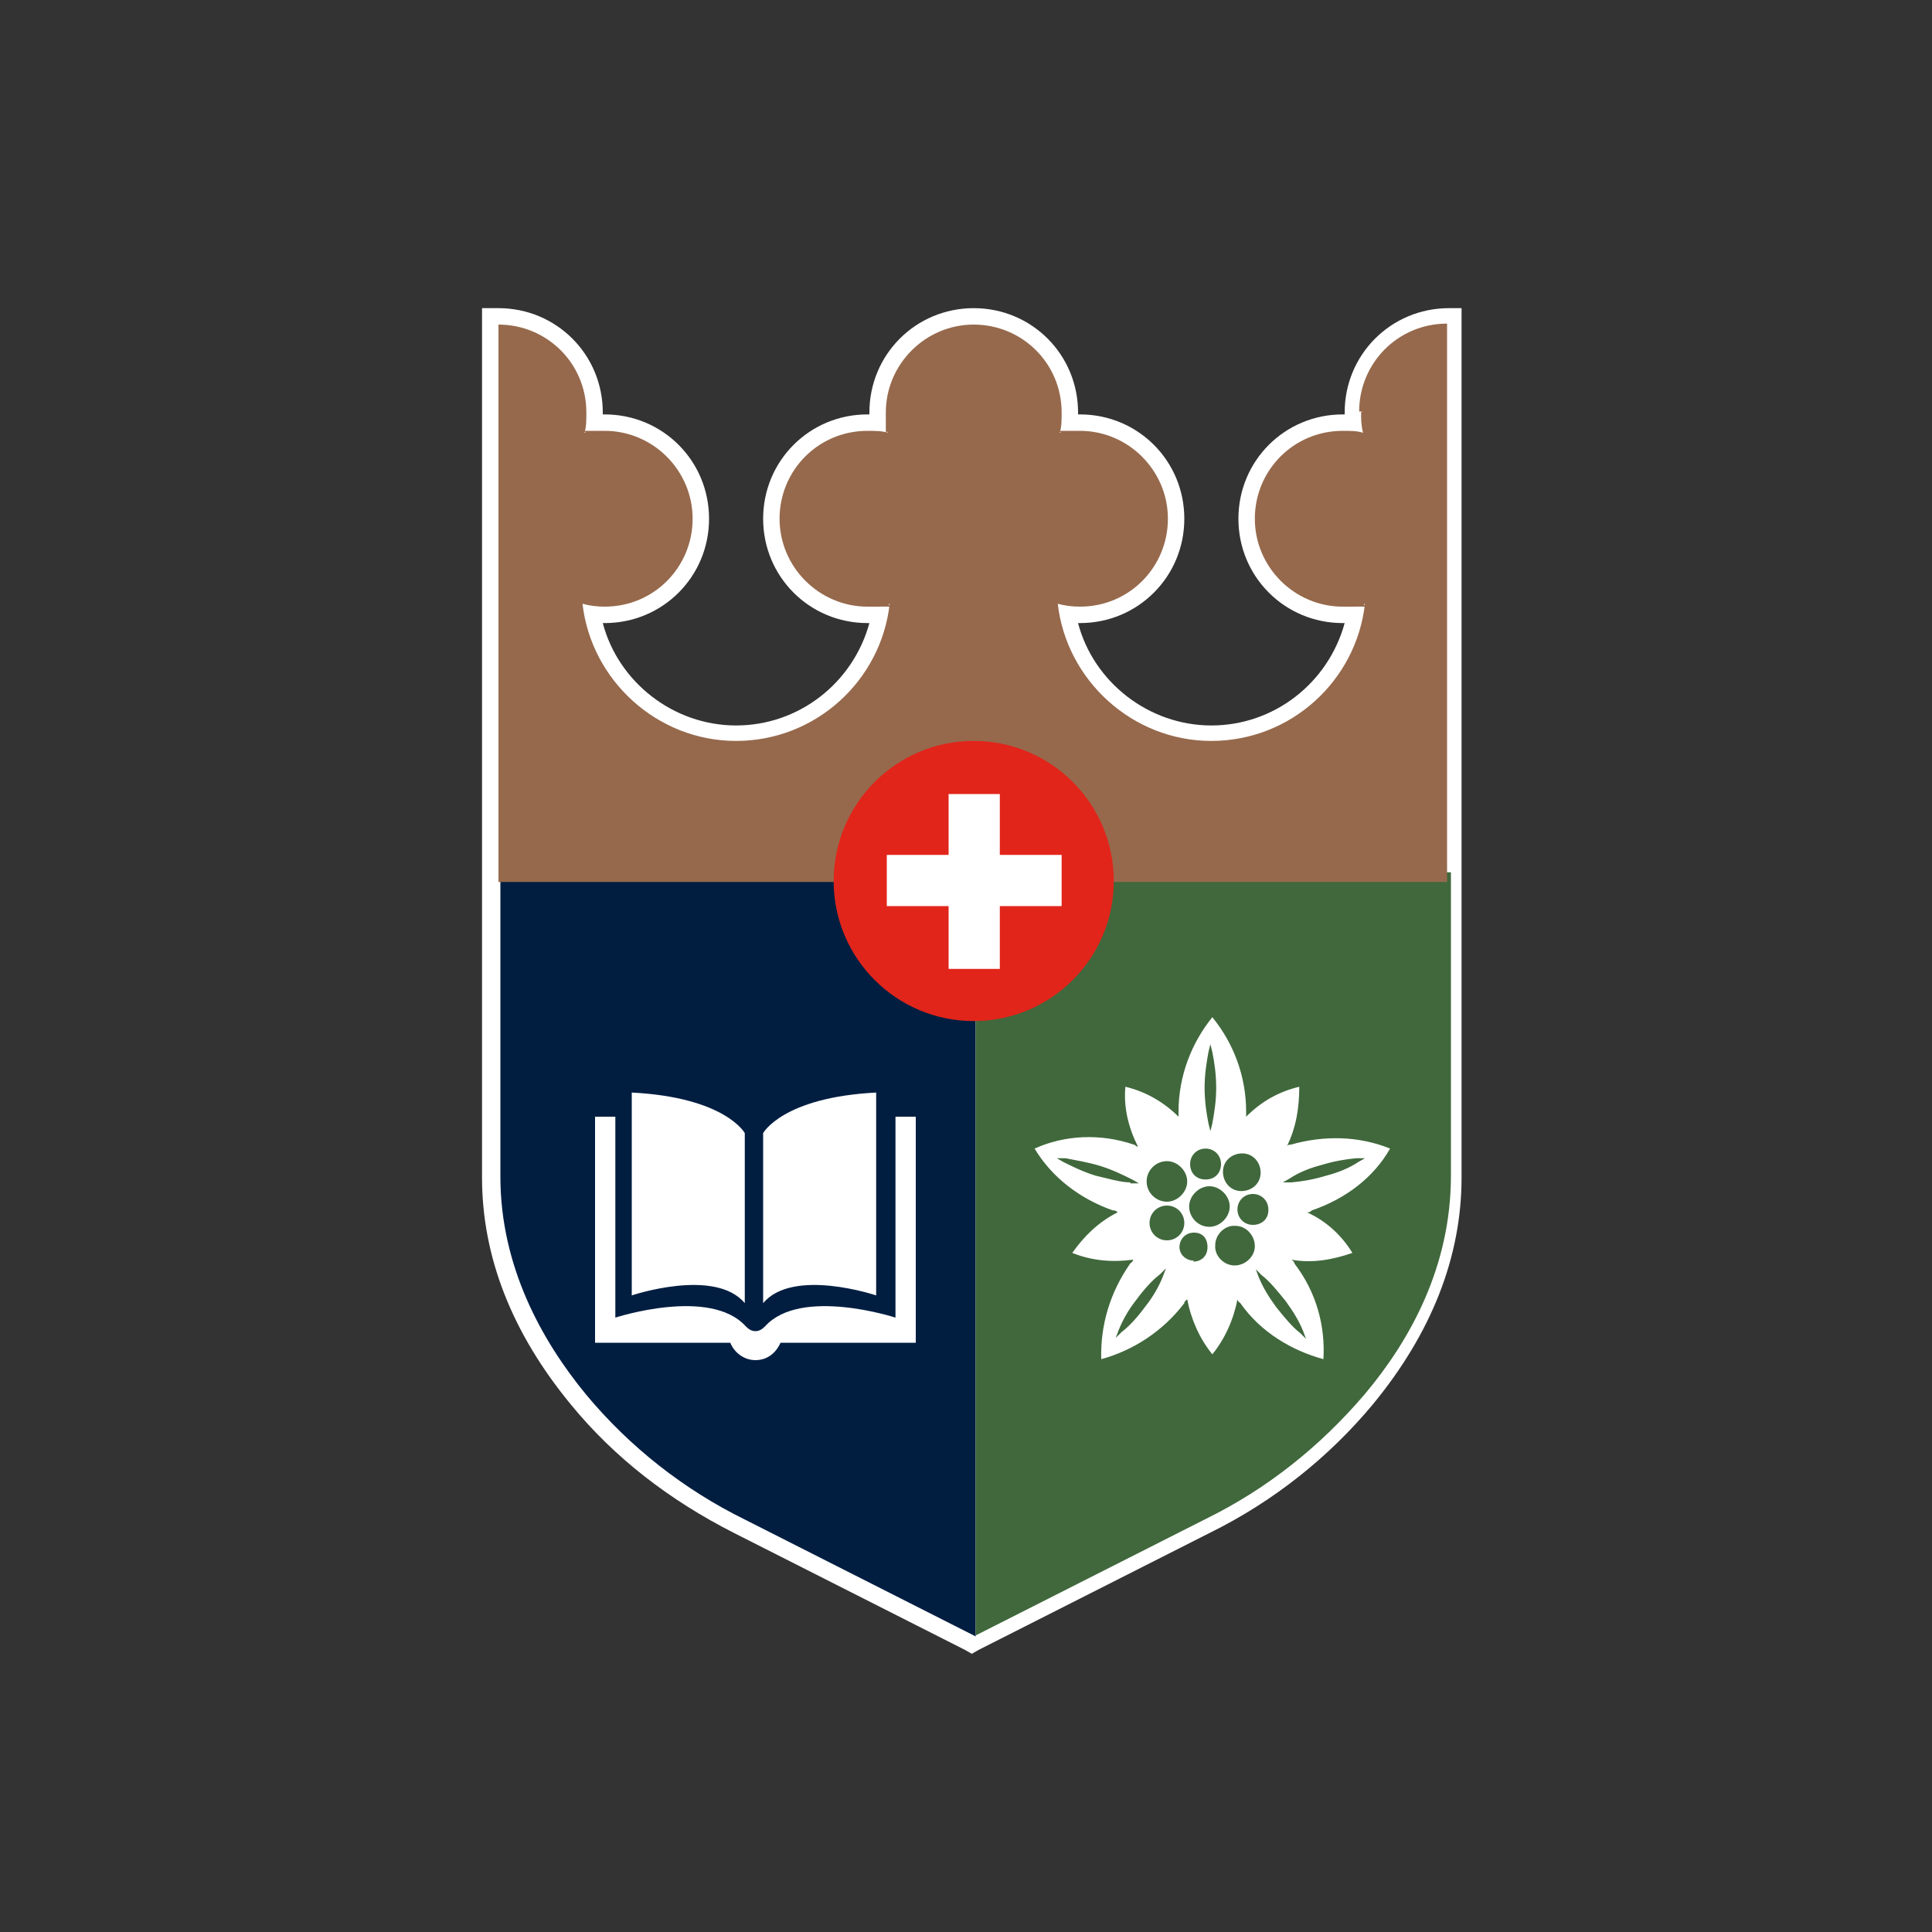 <?xml version="1.0" encoding="UTF-8"?>
<svg xmlns="http://www.w3.org/2000/svg" width="200" height="200" version="1.1" viewBox="0 0 200 200">
  <rect x="0" y="0" width="200" height="200" fill="#333333" stroke="none"/>
  <defs>
    <style>
      .cls-1 {
        fill: #fff;
      }

      .cls-2 {
        fill: #011e41;
      }

      .cls-3 {
        fill: #e1251b;
      }

      .cls-4 {
        fill: #96694c;
      }

      .cls-5 {
        fill: #40683c;
      }
    </style>
  </defs>
  <!-- Generator: Adobe Illustrator 28.6.0, SVG Export Plug-In . SVG Version: 1.2.0 Build 709)  -->
  <g>
    <g id="Layer_1">
      <g id="Layer_1-2">
        <g>
          <path class="cls-1" d="M76.6,158c-6.5-3.3-12.2-7.7-16.6-13.1-6-7.3-9.1-15-9.1-23.1V32.7h.9c5.5,0,10,4.5,10,10s0,.7,0,1h1c5.5,0,10,4.5,10,10s-4.5,10-10,10-.9,0-1.3,0c1.3,7.2,7.6,12.4,14.9,12.4s13.6-5.3,14.9-12.4h-1.3c-5.5,0-10-4.5-10-10s4.5-10,10-10,.6,0,1,0v-1c0-5.5,4.5-10,10-10s10,4.5,10,10,0,.7,0,1h1c5.5,0,10,4.5,10,10s-4.5,10-10,10-.9,0-1.3,0c1.3,7.2,7.6,12.4,14.9,12.4s13.6-5.3,14.9-12.4h-1.3c-5.5,0-10-4.5-10-10s4.5-10,10-10,.6,0,1,0v-1c0-5.5,4.5-10,10-10h.9v89.1c0,8-3,15.8-9.1,23.1-4.5,5.4-10,9.8-16.6,13.1l-24.3,12.3-24.3-12.3h-.4,0Z"/>
          <path class="cls-1" d="M150,33.5v88.3c0,9.2-4.2,16.9-8.9,22.6-4.5,5.4-10.1,9.8-16.4,12.9l-23.9,12.1-23.9-12.1c-6.3-3.1-11.8-7.5-16.4-12.9-4.7-5.6-8.9-13.2-8.9-22.6V33.5c5.1,0,9.1,4.1,9.1,9.1s0,1.3-.2,2.1c.6-.2,1.3-.2,2.1-.2,5.1,0,9.1,4.1,9.1,9.1s-4.1,9.1-9.1,9.1-1.6,0-2.3-.3c.9,8,7.7,14.2,15.9,14.2s15-6.3,15.9-14.2c-.7.2-1.5.3-2.3.3-5.1,0-9.1-4.1-9.1-9.1s4.1-9.1,9.1-9.1,1.3,0,2.1.2c-.2-.6-.2-1.3-.2-2.1,0-5.1,4.1-9.1,9.1-9.1s9.1,4.1,9.1,9.1,0,1.3-.2,2.1c.6-.2,1.3-.2,2.1-.2,5.1,0,9.1,4.1,9.1,9.1s-4.1,9.1-9.1,9.1-1.6,0-2.3-.3c.9,8,7.7,14.2,15.9,14.2s15-6.3,15.9-14.2c-.7.2-1.5.3-2.3.3-5.1,0-9.1-4.1-9.1-9.1s4.1-9.1,9.1-9.1,1.3,0,2.1.2c-.2-.6-.2-1.3-.2-2.1,0-5.1,4.1-9.1,9.1-9.1M151.7,31.9h-1.7c-6,0-10.8,4.8-10.8,10.8s0,0,0,.2h-.2c-6,0-10.8,4.8-10.8,10.8s4.8,10.8,10.8,10.8.2,0,.2,0c-1.7,6.2-7.3,10.6-13.8,10.6s-12.2-4.5-13.8-10.6h.2c6,0,10.8-4.8,10.8-10.8s-4.8-10.8-10.8-10.8,0,0-.2,0v-.2c0-6-4.8-10.8-10.8-10.8s-10.8,4.8-10.8,10.8,0,0,0,.2h-.2c-6,0-10.8,4.8-10.8,10.8s4.8,10.8,10.8,10.8.2,0,.2,0c-1.7,6.2-7.3,10.6-13.8,10.6s-12.2-4.5-13.8-10.6h.2c6,0,10.8-4.8,10.8-10.8s-4.8-10.8-10.8-10.8,0,0-.2,0v-.2c0-6-4.8-10.8-10.8-10.8h-1.7v90c0,8.2,3.1,16.1,9.2,23.5,4.5,5.5,10.2,9.9,16.9,13.3l23.9,12.1.7.4.7-.4,23.9-12.1c6.7-3.3,12.4-7.9,16.9-13.3,6.1-7.4,9.2-15.3,9.2-23.5V31.9h.4Z"/>
        </g>
        <g>
          <path class="cls-2" d="M51.8,90.4v31.4c0,9.2,4.2,16.9,8.9,22.6,4.5,5.4,10.1,9.8,16.4,12.9l23.9,12.1v-78.9h-49.1Z"/>
          <path class="cls-5" d="M101,90.4v78.9l23.9-12.1c6.3-3.1,11.8-7.5,16.4-12.9,4.7-5.6,8.9-13.2,8.9-22.6v-31.4h-49.1,0Z"/>
          <path class="cls-1" d="M143.9,118.9c-3.2-1.3-6.8-1.4-10.3-.4-.2,0-.3,0-.4.2,1-2,1.3-4.1,1.3-6.2-2.1.5-3.9,1.5-5.5,3.1v-.5c0-3.7-1.3-7.1-3.5-9.8-2.1,2.6-3.5,6-3.5,9.8s0,.4,0,.5c-1.5-1.5-3.4-2.6-5.5-3.1-.2,2.1.3,4.2,1.3,6.2-.2,0-.3-.2-.4-.2-3.5-1.2-7.2-1-10.3.4,1.8,3,4.7,5.2,8.1,6.4.2,0,.3,0,.5.2-2,1-3.5,2.5-4.7,4.2,2,.8,4.1,1,6.3.7,0,.2-.2.3-.3.4-2.1,3-3.1,6.4-3,9.9,3.3-.9,6.4-2.9,8.6-5.8,0-.2.2-.3.3-.4.4,2.1,1.3,4.1,2.6,5.7,1.3-1.6,2.2-3.6,2.6-5.7,0,.2.2.3.3.4,2.1,3,5.3,4.9,8.6,5.8.2-3.4-.7-6.9-3-9.9,0-.2-.2-.3-.3-.4,2.1.4,4.3,0,6.3-.7-1.1-1.8-2.7-3.3-4.7-4.2.2,0,.3,0,.5-.2,3.5-1.2,6.4-3.4,8.1-6.4h-.2ZM131.3,125.3c0,.9-.7,1.5-1.6,1.5s-1.6-.7-1.6-1.6.7-1.6,1.6-1.6,1.6.7,1.6,1.6h0ZM128.6,119.4c1.1,0,1.9.9,1.9,2s-.9,1.9-2,1.9-1.9-.9-1.9-2,.9-1.9,2-1.9h0ZM125.1,108.9l.2-.8.2.8c.2,1,.4,2.3.4,3.7s-.2,2.6-.4,3.7l-.2.8-.2-.8c-.2-1-.4-2.3-.4-3.7s.2-2.6.4-3.7ZM124.8,118.9c.9,0,1.6.7,1.6,1.6s-.6,1.6-1.6,1.6-1.6-.7-1.6-1.6.7-1.6,1.6-1.6ZM120.8,120.2c1.1,0,2.1,1,2.1,2.1s-1,2.1-2.1,2.1-2.1-.9-2.1-2.1,1-2.1,2.1-2.1ZM117,122.4c-1,0-2.3-.4-3.6-.7-1.3-.4-2.5-1-3.3-1.4l-.7-.4h.9c1,.2,2.3.4,3.6.8,1.3.4,2.5,1,3.3,1.4l.7.4h-.9ZM120.4,132.1c-.4,1-1,2.1-1.8,3.1h0c-.8,1.1-1.7,2.1-2.5,2.7l-.6.6.3-.8c.4-1,1-2.1,1.8-3.1.8-1.1,1.7-2.1,2.5-2.7l.6-.6-.3.8ZM120.8,128.4c-1,0-1.8-.8-1.8-1.8s.8-1.8,1.8-1.8,1.8.8,1.8,1.8-.8,1.8-1.8,1.8ZM123.6,130.5c-.8,0-1.5-.6-1.5-1.4s.6-1.5,1.5-1.5,1.4.6,1.4,1.5-.6,1.5-1.5,1.5h0ZM125.2,127c-1.2,0-2.1-1-2.1-2.1s1-2.1,2.1-2.1,2.1,1,2.1,2.1-1,2.1-2.1,2.1h0ZM127.8,131c-1.1,0-2.1-1-2-2.1,0-1.1,1-2.1,2.1-2,1.1,0,2,1,2,2.1s-1,2-2.1,2ZM134.9,137.8l.3.8-.6-.6c-.8-.6-1.7-1.7-2.5-2.7-.8-1.1-1.4-2.1-1.8-3.1l-.3-.8.6.6c.8.6,1.7,1.7,2.5,2.7.8,1.1,1.4,2.1,1.8,3.1ZM133.7,122.4h-.9l.7-.4c.9-.6,2.1-1.1,3.3-1.4,1.3-.4,2.5-.6,3.6-.7h.9l-.7.4c-.9.6-2.1,1.1-3.3,1.4-1.3.4-2.5.6-3.6.7Z"/>
          <path class="cls-4" d="M140.9,42.7c0,.7,0,1.3.2,2.1-.6-.2-1.3-.2-2.1-.2-5.1,0-9.1,4.1-9.1,9.1s4.1,9.1,9.1,9.1,1.6,0,2.3-.3c-.9,8-7.7,14.2-15.9,14.2s-15-6.3-15.9-14.2c.7.2,1.5.3,2.3.3,5.1,0,9.1-4.1,9.1-9.1s-4.1-9.1-9.1-9.1-1.3,0-2.1.2c.2-.6.2-1.3.2-2.1,0-5.1-4.1-9.1-9.1-9.1s-9.1,4.1-9.1,9.1,0,1.3.2,2.1c-.6-.2-1.3-.2-2.1-.2-5.1,0-9.1,4.1-9.1,9.1s4.1,9.1,9.1,9.1,1.6,0,2.3-.3c-.9,8-7.7,14.2-15.9,14.2s-15-6.3-15.9-14.2c.7.2,1.5.3,2.3.3,5.1,0,9.1-4.1,9.1-9.1s-4.1-9.1-9.1-9.1-1.3,0-2.1.2c.2-.6.2-1.3.2-2.1,0-5.1-4.1-9.1-9.1-9.1v57.7h98.2v-57.8c-5.1,0-9.1,4.1-9.1,9.1h.3Z"/>
          <g>
            <g>
              <path class="cls-1" d="M65.4,113.1v21s8.6-2.9,11.7.8v-17.6s-2-3.7-11.7-4.2h0Z"/>
              <path class="cls-1" d="M90.7,113.1v21s-8.6-2.9-11.7.8v-17.6s2-3.7,11.7-4.2h0Z"/>
            </g>
            <path class="cls-1" d="M92.7,115.6v20.8s-9.8-3.2-13.5.9h0c-.3.3-.6.5-1,.5s-.7-.2-1-.5h0c-3.7-4.1-13.5-.9-13.5-.9v-20.8h-2.1v23.4h14c.4,1,1.4,1.8,2.6,1.8h0c1.2,0,2.1-.7,2.6-1.8h14v-23.4s-2.1,0-2.1,0Z"/>
          </g>
          <g>
            <circle class="cls-3" cx="100.8" cy="91.2" r="14.5"/>
            <g>
              <rect class="cls-1" x="98.2" y="82.2" width="5.3" height="18.1"/>
              <rect class="cls-1" x="91.8" y="88.5" width="18.1" height="5.3"/>
            </g>
          </g>
        </g>
      </g>
    </g>
  </g>
</svg>